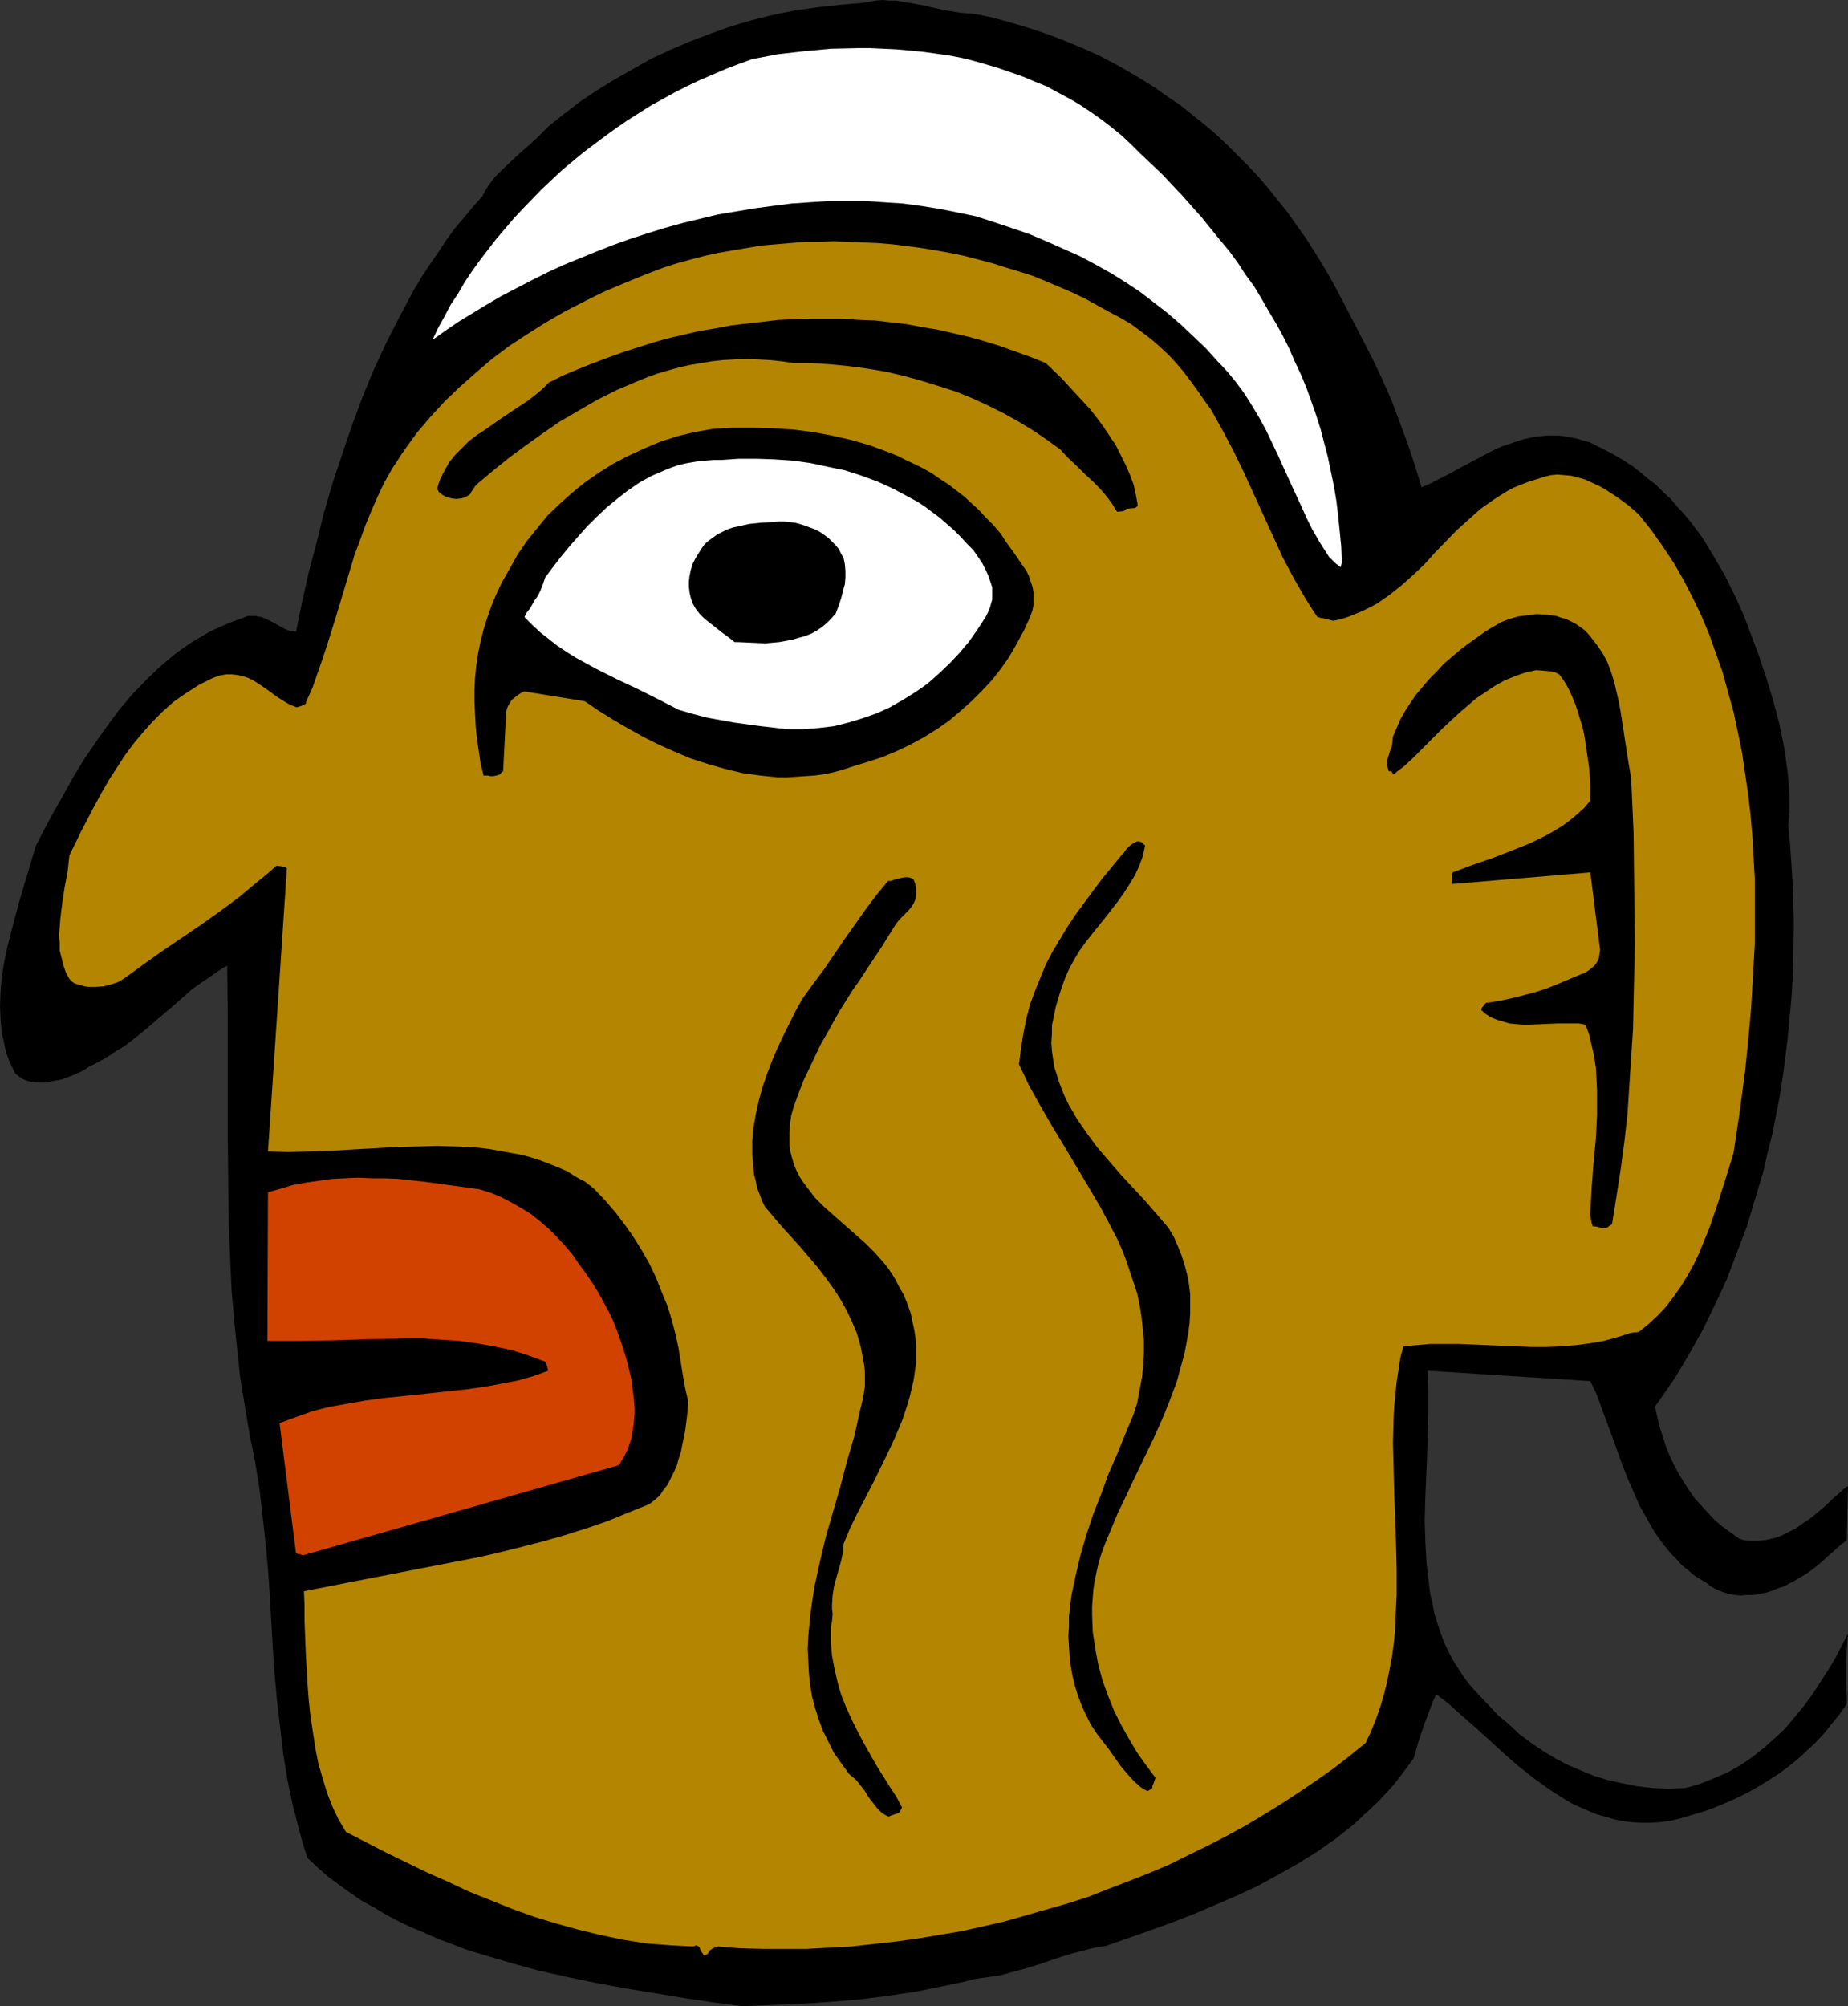 <?xml version="1.0" encoding="UTF-8" standalone="no"?>
<svg
   version="1.0"
   width="129.724mm"
   height="140.789mm"
   id="svg11"
   sodipodi:docname="Figure 27.wmf"
   xmlns:inkscape="http://www.inkscape.org/namespaces/inkscape"
   xmlns:sodipodi="http://sodipodi.sourceforge.net/DTD/sodipodi-0.dtd"
   xmlns="http://www.w3.org/2000/svg"
   xmlns:svg="http://www.w3.org/2000/svg">
  <rect width="100%" height="100%" fill="#333333" stroke="none"/>
  <sodipodi:namedview
     id="namedview11"
     pagecolor="#ffffff"
     bordercolor="#000000"
     borderopacity="0.25"
     inkscape:showpageshadow="2"
     inkscape:pageopacity="0.0"
     inkscape:pagecheckerboard="0"
     inkscape:deskcolor="#d1d1d1"
     inkscape:document-units="mm" />
  <defs
     id="defs1">
    <pattern
       id="WMFhbasepattern"
       patternUnits="userSpaceOnUse"
       width="6"
       height="6"
       x="0"
       y="0" />
  </defs>
  <path
     style="fill:#000000;fill-opacity:1;fill-rule:evenodd;stroke:none"
     d="m 196.99,532.116 7.757,-0.323 7.757,-0.323 7.595,-0.485 7.757,-0.646 7.757,-0.97 7.595,-1.131 3.878,-0.808 4.04,-0.808 3.878,-0.808 3.878,-0.97 2.424,-0.323 2.262,-0.323 2.101,-0.323 2.262,-0.646 4.202,-1.131 4.202,-1.293 4.202,-1.454 4.202,-1.293 4.363,-1.131 2.101,-0.485 2.262,-0.323 11.958,-4.201 5.818,-2.101 5.818,-2.262 5.656,-2.424 5.656,-2.424 5.494,-2.585 5.333,-2.909 5.171,-2.909 5.171,-3.232 4.848,-3.393 4.525,-3.555 2.262,-2.101 2.101,-1.939 2.262,-2.101 1.939,-2.101 2.101,-2.262 1.778,-2.262 1.939,-2.585 1.778,-2.424 1.293,-4.525 1.454,-4.363 1.616,-4.201 0.808,-2.101 0.808,-1.777 3.555,2.747 3.555,3.232 3.555,3.07 3.717,3.393 3.717,3.393 3.717,3.232 3.878,3.07 4.04,2.909 1.939,1.293 2.101,1.293 2.101,1.293 2.101,0.97 2.262,0.97 2.262,0.97 2.262,0.646 2.262,0.646 2.262,0.485 2.424,0.323 2.586,0.162 h 2.424 l 2.586,-0.162 2.586,-0.323 2.747,-0.646 2.747,-0.808 3.232,-0.97 3.232,-1.131 3.07,-1.293 2.909,-1.293 2.909,-1.454 2.909,-1.616 2.586,-1.616 2.747,-1.777 2.424,-1.777 2.586,-2.101 2.262,-2.101 2.262,-2.101 2.262,-2.424 2.101,-2.585 2.101,-2.585 1.939,-2.747 v -2.585 l -0.162,-2.585 v -4.686 l 0.162,-4.525 0.323,-4.363 -1.616,3.232 -1.778,3.393 -1.939,3.232 -2.101,3.232 -2.101,3.232 -2.262,3.07 -2.424,2.909 -2.424,2.909 -2.747,2.585 -2.909,2.585 -3.07,2.424 -3.07,2.101 -3.394,1.939 -3.717,1.616 -3.717,1.454 -2.101,0.646 -1.939,0.485 -4.363,0.162 -4.202,-0.162 -4.04,-0.485 -4.04,-0.808 -3.717,-0.808 -3.717,-1.131 -3.555,-1.454 -3.394,-1.454 -3.394,-1.777 -3.232,-1.939 -3.07,-2.101 -3.07,-2.262 -2.747,-2.585 -2.909,-2.424 -2.747,-2.909 -2.586,-2.747 -1.939,-2.101 -1.778,-2.262 -1.454,-2.262 -1.454,-2.262 -1.293,-2.424 -1.131,-2.424 -0.97,-2.585 -0.808,-2.424 -0.808,-2.585 -0.485,-2.747 -0.646,-2.585 -0.323,-2.747 -0.323,-2.747 -0.323,-2.747 -0.323,-5.656 -0.162,-5.656 0.162,-5.817 0.485,-11.473 0.162,-5.817 0.162,-5.494 v -5.494 l -0.162,-5.494 43.147,2.747 1.616,3.393 1.293,3.555 2.747,7.433 2.747,7.595 1.454,3.717 1.616,3.717 1.616,3.717 1.939,3.393 1.939,3.393 2.262,3.232 2.424,2.909 1.293,1.293 1.293,1.454 1.454,1.131 1.454,1.293 1.616,1.131 1.778,0.97 1.454,1.131 1.454,0.808 1.616,0.646 1.454,0.485 1.778,0.323 1.616,0.162 1.616,-0.162 h 1.778 l 1.778,-0.323 1.616,-0.323 1.616,-0.485 1.454,-0.646 1.616,-0.485 1.454,-0.808 1.293,-0.646 1.293,-0.808 1.939,-1.131 1.778,-1.293 1.616,-1.293 1.454,-1.293 2.909,-2.585 1.454,-1.293 1.454,-1.131 0.323,-14.382 -1.293,0.97 -1.454,1.293 -1.293,1.131 -1.454,1.454 -3.232,2.747 -1.616,1.293 -1.778,1.131 -1.778,1.293 -1.939,0.97 -1.939,0.97 -1.939,0.646 -2.262,0.485 -2.101,0.162 h -2.424 l -1.131,-0.162 -1.131,-0.323 -2.262,-1.616 -2.262,-1.616 -2.101,-1.777 -1.778,-1.939 -1.778,-1.939 -1.778,-1.939 -1.454,-2.101 -1.454,-2.262 -1.293,-2.101 -1.293,-2.424 -1.131,-2.424 -0.97,-2.424 -0.808,-2.585 -0.808,-2.424 -0.646,-2.747 -0.646,-2.747 2.747,-3.878 2.747,-4.04 2.424,-4.04 2.424,-4.201 2.424,-4.363 2.101,-4.363 2.101,-4.363 2.101,-4.525 1.778,-4.686 1.778,-4.686 1.778,-4.686 1.454,-4.848 2.909,-9.695 1.131,-5.009 1.293,-5.009 0.97,-5.009 0.97,-5.009 0.808,-5.171 0.646,-5.009 0.646,-5.171 0.485,-5.171 0.485,-5.171 0.323,-5.171 0.162,-5.171 0.162,-10.342 -0.162,-5.009 -0.162,-5.171 -0.323,-5.171 -0.323,-5.009 -0.485,-5.009 0.323,-3.555 v -3.555 l -0.162,-3.555 -0.323,-3.393 -0.485,-3.555 -0.485,-3.232 -0.646,-3.232 -0.646,-3.07 -1.616,-6.14 -1.778,-5.817 -1.939,-5.817 -2.101,-5.656 -2.101,-5.494 -2.424,-5.332 -2.586,-5.171 -2.747,-4.686 -2.909,-4.848 -3.232,-4.363 -1.778,-2.101 -1.778,-1.939 -1.778,-2.101 -1.939,-1.777 -1.939,-1.939 -2.101,-1.616 -2.101,-1.777 -2.101,-1.616 -2.262,-1.454 -2.424,-1.454 -2.424,-1.293 -2.586,-1.293 -1.616,-0.808 -1.778,-0.485 -1.616,-0.485 -1.616,-0.323 -1.778,-0.323 -1.454,-0.162 h -3.232 l -3.07,0.323 -3.07,0.646 -2.909,0.97 -2.909,0.97 -2.747,1.293 -2.747,1.454 -5.494,2.909 -2.586,1.454 -2.586,1.293 -2.424,1.293 -2.586,1.131 -1.778,-5.817 -1.939,-5.817 -2.101,-5.656 -2.101,-5.656 -2.424,-5.494 -2.586,-5.494 -2.747,-5.332 -2.747,-5.332 -1.939,-3.717 -1.939,-3.717 -1.939,-3.555 -2.101,-3.555 -2.101,-3.393 -2.262,-3.555 -2.424,-3.393 -2.262,-3.232 -2.586,-3.232 -2.586,-3.232 -2.586,-3.07 -2.747,-2.909 -2.909,-2.909 -2.909,-2.909 -2.909,-2.747 -3.07,-2.585 -3.232,-2.585 -3.232,-2.585 -3.394,-2.262 -3.394,-2.424 -3.394,-2.101 -3.555,-2.101 -3.717,-2.101 -3.717,-1.939 -3.878,-1.777 -3.878,-1.616 -4.04,-1.616 -4.04,-1.454 -4.04,-1.293 -4.363,-1.293 -4.202,-1.131 -4.525,-0.97 -1.939,-0.162 -2.101,-0.162 -3.878,-0.646 -3.878,-0.808 -1.778,-0.485 -1.939,-0.323 -3.717,-0.646 -1.778,-0.323 h -1.939 L 234.158,0 l -1.939,0.162 -1.778,0.323 -1.939,0.323 -5.818,0.485 -5.818,0.646 -5.818,0.808 -5.656,1.131 -5.818,1.454 -5.494,1.616 -5.494,1.939 -5.494,2.101 -5.333,2.262 -5.171,2.424 -4.848,2.747 -4.848,2.747 -4.686,2.909 -4.363,2.909 -4.202,3.232 -4.04,3.232 -2.586,2.585 -2.424,2.262 -2.586,2.262 -2.424,2.262 -2.262,2.101 -2.101,2.101 -0.97,1.293 -0.808,1.131 -0.808,1.293 -0.646,1.293 -2.586,2.909 -2.424,2.909 -2.424,2.909 -2.262,3.07 -2.101,3.232 -2.262,3.232 -2.101,3.232 -1.939,3.232 -3.717,6.948 -3.555,6.948 -3.394,7.272 -3.07,7.433 -2.747,7.433 -2.586,7.595 -2.586,7.756 -2.262,7.756 -1.939,7.918 -2.101,7.918 -1.778,7.918 -1.616,7.918 -0.808,-0.162 h -0.808 l -1.454,-0.646 -1.454,-0.808 -1.454,-0.808 -1.616,-0.808 -1.454,-0.646 -0.97,-0.162 -0.808,-0.162 h -0.97 -0.97 l -2.586,0.97 -2.586,0.97 -2.586,1.131 -2.424,1.131 -4.686,2.747 -2.101,1.454 -2.262,1.616 -1.939,1.616 -2.101,1.777 -3.878,3.717 -3.717,3.878 -3.394,4.04 -3.232,4.363 -3.07,4.363 -3.07,4.525 -2.747,4.525 -2.586,4.686 -2.586,4.525 -2.424,4.525 -2.262,4.363 -1.131,3.717 -1.131,3.878 -1.131,3.717 -1.131,3.878 -2.101,7.918 -0.97,3.878 -0.808,3.878 -0.646,3.878 -0.323,3.878 L 0,266.785 l 0.162,3.717 0.323,3.717 0.485,1.777 0.323,1.777 0.485,1.777 0.646,1.777 0.808,1.777 0.808,1.616 0.97,0.808 0.97,0.646 1.131,0.485 1.293,0.323 1.131,0.162 h 1.293 1.454 l 1.293,-0.323 2.747,-0.485 2.586,-0.97 2.586,-1.131 1.131,-0.646 0.97,-0.646 2.586,-1.293 2.262,-1.293 2.424,-1.616 2.424,-1.454 4.525,-3.555 4.363,-3.717 4.363,-3.717 4.363,-3.878 2.262,-1.616 2.424,-1.616 2.262,-1.616 2.424,-1.454 0.162,15.513 v 31.187 l 0.162,15.513 0.162,7.756 0.323,7.918 0.323,7.756 0.646,7.756 0.808,7.756 0.808,7.756 1.293,7.918 1.293,7.756 1.454,7.11 1.131,7.11 0.808,7.11 0.808,7.11 0.646,7.11 0.485,7.11 0.808,14.058 0.485,6.948 0.646,6.948 0.808,6.948 0.808,6.948 1.131,6.948 1.454,6.948 1.778,6.787 0.97,3.555 1.131,3.393 2.586,2.424 2.747,2.424 3.07,2.262 2.909,2.101 3.07,2.101 3.232,1.777 3.232,1.939 3.394,1.777 3.394,1.616 3.555,1.454 3.555,1.616 3.555,1.293 3.717,1.454 3.717,1.131 7.595,2.262 7.595,2.101 7.918,1.777 7.757,1.616 7.918,1.454 7.918,1.293 7.757,1.293 7.595,1.131 z"
     id="path1" />
  <path
     style="fill:#b38501;fill-opacity:1;fill-rule:evenodd;stroke:none"
     d="m 188.102,517.734 0.323,-0.485 0.485,-0.323 0.646,-0.323 0.97,-0.323 5.818,0.485 5.979,0.162 h 5.818 5.979 l 5.818,-0.323 5.979,-0.323 5.818,-0.646 5.818,-0.646 5.818,-0.808 5.818,-0.97 5.818,-0.97 5.818,-1.293 5.656,-1.293 5.656,-1.616 5.656,-1.616 5.656,-1.616 5.494,-1.777 5.333,-2.101 5.494,-2.101 5.333,-2.101 5.333,-2.262 5.171,-2.585 5.01,-2.424 5.01,-2.585 5.01,-2.747 4.848,-2.909 4.686,-2.909 4.686,-3.07 4.525,-3.07 4.363,-3.07 4.363,-3.393 4.202,-3.393 1.454,-3.07 1.293,-3.232 1.131,-3.232 0.97,-3.232 0.808,-3.232 0.646,-3.232 0.646,-3.393 0.485,-3.393 0.323,-3.232 0.162,-3.393 0.323,-6.625 v -6.787 l -0.162,-6.787 -0.485,-13.412 -0.162,-6.625 -0.162,-6.787 0.162,-6.464 0.162,-3.232 0.323,-3.232 0.323,-3.232 0.485,-3.07 0.485,-3.232 0.808,-3.07 3.394,-0.323 3.717,-0.323 h 3.717 3.878 l 7.595,0.323 7.918,0.323 3.878,0.162 h 3.878 l 3.878,-0.162 3.878,-0.323 3.717,-0.485 3.717,-0.646 3.555,-0.97 3.555,-1.131 0.97,-0.162 h 0.646 l 0.485,-0.162 h 0.162 l 2.586,-2.101 2.424,-2.262 2.262,-2.424 1.939,-2.585 1.939,-2.747 1.778,-2.909 1.616,-2.909 1.454,-3.07 1.293,-3.232 1.293,-3.07 2.262,-6.625 2.101,-6.625 2.101,-6.787 0.808,-5.332 0.808,-5.494 1.454,-10.827 1.131,-11.311 0.485,-5.656 0.323,-5.656 0.323,-5.656 0.323,-5.656 v -5.817 -5.656 -5.656 l -0.323,-5.656 -0.323,-5.817 -0.485,-5.494 -0.646,-5.656 -0.808,-5.494 -0.808,-5.494 -1.131,-5.494 -1.131,-5.332 -1.454,-5.171 -1.454,-5.332 -1.778,-5.009 -1.778,-5.009 -2.101,-5.009 -2.262,-4.686 -2.424,-4.686 -2.586,-4.525 -2.909,-4.363 -3.07,-4.363 -3.232,-4.04 -2.747,-2.424 -3.07,-2.262 -3.232,-2.101 -1.778,-0.97 -1.778,-0.808 -1.778,-0.808 -1.778,-0.485 -1.778,-0.485 -1.778,-0.162 -1.939,-0.162 -1.778,0.162 -1.939,0.485 -1.939,0.646 -2.101,0.646 -2.101,0.808 -1.939,0.808 -1.778,0.97 -1.778,1.131 -1.778,1.131 -3.394,2.424 -3.07,2.747 -3.07,2.747 -5.818,5.979 -2.747,3.07 -2.909,2.747 -3.07,2.747 -3.232,2.585 -1.616,1.131 -1.616,1.131 -1.778,0.97 -1.939,0.97 -1.939,0.808 -1.939,0.808 -1.939,0.646 -2.262,0.485 -1.293,-0.323 -1.293,-0.323 -0.97,-0.162 -0.323,-0.162 h -0.323 l -1.616,-2.424 -1.616,-2.585 -3.07,-5.332 -2.909,-5.494 -2.586,-5.656 -5.171,-11.311 -2.586,-5.656 -2.747,-5.656 -2.909,-5.494 -3.07,-5.494 -1.778,-2.424 -1.778,-2.585 -1.778,-2.424 -1.939,-2.585 -1.939,-2.262 -2.101,-2.262 -2.262,-2.101 -2.424,-2.101 -2.586,-1.939 -2.586,-1.939 -2.747,-1.616 -3.07,-1.616 -3.232,-1.777 -3.232,-1.777 -3.394,-1.616 -3.394,-1.454 -3.394,-1.454 -3.555,-1.454 -3.555,-1.131 -3.717,-1.131 -3.555,-1.131 -3.717,-0.97 -3.717,-0.97 -3.878,-0.808 -3.717,-0.646 -3.878,-0.646 -3.717,-0.485 -3.878,-0.485 -3.878,-0.323 -3.878,-0.162 -3.878,-0.162 -3.878,-0.162 -3.878,0.162 h -3.878 l -3.878,0.323 -3.717,0.323 -3.878,0.323 -3.717,0.646 -3.878,0.646 -3.717,0.646 -3.717,0.808 -3.717,0.97 -3.555,0.97 -3.555,1.131 -5.494,2.101 -5.494,2.262 -5.333,2.262 -5.171,2.585 -5.01,2.585 -5.01,2.909 -4.848,3.07 -4.686,3.07 -4.525,3.393 -4.363,3.717 -4.202,3.717 -4.04,3.878 -3.878,4.201 -3.555,4.201 -3.394,4.686 -3.07,4.686 -2.101,3.717 -1.778,3.717 -1.616,3.717 -1.616,3.878 -1.454,4.04 -1.454,3.878 -2.424,8.079 -2.424,8.079 -2.424,7.756 -1.293,3.878 -1.293,3.717 -1.293,3.717 -1.616,3.555 -0.162,0.646 -0.485,0.323 -0.808,0.323 -1.131,0.323 -1.293,-0.485 -1.293,-0.646 -2.586,-1.616 -2.424,-1.777 -2.586,-1.777 -1.293,-0.808 -1.293,-0.646 -1.454,-0.485 -1.454,-0.323 -1.454,-0.162 h -1.616 l -1.778,0.323 -1.778,0.646 -3.555,1.777 -3.555,2.262 -3.232,2.262 -2.909,2.585 -2.747,2.747 -2.586,2.909 -2.424,2.909 -2.262,3.07 -2.101,3.232 -2.101,3.232 -1.939,3.393 -1.778,3.232 -3.555,6.787 -3.232,6.625 -0.485,4.363 -0.808,4.201 -0.646,4.363 -0.485,4.04 -0.162,2.101 -0.162,2.101 0.162,2.101 v 1.939 l 0.485,1.939 0.485,1.939 0.646,1.939 0.97,1.777 0.646,0.646 0.646,0.485 0.97,0.323 1.778,0.485 0.97,0.162 h 1.939 l 2.101,-0.162 1.939,-0.485 1.939,-0.646 1.616,-0.97 5.333,-3.878 5.01,-3.555 10.019,-6.787 5.01,-3.555 5.01,-3.717 4.848,-4.04 2.586,-2.101 2.586,-2.262 1.293,0.162 0.646,0.162 0.808,0.323 -5.01,75.139 5.333,0.162 5.494,-0.162 5.656,-0.162 5.494,-0.323 5.818,-0.323 5.656,-0.323 5.656,-0.162 5.656,-0.162 5.656,0.162 5.494,0.323 2.747,0.323 2.747,0.485 2.586,0.485 2.747,0.485 2.586,0.646 2.586,0.808 2.586,0.97 2.424,0.97 2.586,1.131 2.262,1.454 2.424,1.293 2.262,1.777 3.07,3.232 2.909,3.393 2.424,3.232 2.262,3.232 2.101,3.393 1.939,3.393 1.778,3.717 1.454,3.717 0.808,1.939 0.808,1.939 1.131,3.717 0.97,3.717 0.808,3.717 1.131,7.11 0.646,3.555 0.808,3.555 -0.323,3.717 -0.485,3.878 -0.808,3.878 -0.323,1.777 -0.646,1.939 -0.485,1.777 -0.808,1.777 -0.808,1.616 -0.808,1.616 -1.131,1.454 -0.97,1.454 -1.293,1.131 -1.454,1.131 -5.656,2.262 -5.494,2.262 -5.656,1.939 -5.656,1.777 -5.656,1.616 -5.656,1.454 -5.818,1.454 -5.656,1.293 -11.635,2.262 -23.27,4.525 -11.474,2.262 0.162,3.878 v 4.201 l 0.162,4.04 0.162,4.201 0.485,8.564 0.323,4.201 0.485,4.363 0.646,4.201 0.646,4.201 0.808,4.04 1.131,3.878 1.131,3.717 1.454,3.717 1.616,3.393 1.939,3.232 10.666,5.494 10.989,5.332 5.494,2.424 5.494,2.585 5.656,2.262 5.656,2.262 5.818,2.101 5.818,1.777 5.818,1.616 5.979,1.454 6.141,1.293 6.141,0.97 6.141,0.485 6.302,0.323 0.485,-0.162 0.323,-0.162 0.323,0.162 0.323,0.162 0.323,0.485 0.323,0.808 0.485,0.646 0.162,0.323 0.162,0.162 h 0.162 l 0.323,-0.162 0.485,-0.323 z"
     id="path2" />
  <path
     style="fill:#000000;fill-opacity:1;fill-rule:evenodd;stroke:none"
     d="m 236.421,481.538 1.454,-0.485 v 0 l 0.485,-0.162 0.485,-0.485 0.162,-0.485 0.323,-0.485 -1.454,-2.747 -1.778,-2.747 -3.555,-5.656 -3.394,-5.979 -1.616,-3.07 -1.616,-3.232 -1.454,-3.232 -1.293,-3.232 -0.97,-3.393 -0.808,-3.555 -0.646,-3.393 -0.323,-3.717 v -1.777 -1.939 l 0.323,-1.777 0.162,-1.939 -0.162,-1.293 v -1.131 l 0.162,-2.424 0.323,-2.262 0.646,-2.424 0.646,-2.262 0.646,-2.262 0.485,-2.262 0.162,-2.262 1.616,-3.878 1.939,-4.04 2.101,-4.04 2.101,-4.04 4.04,-8.241 1.939,-4.201 1.778,-4.201 1.454,-4.363 0.646,-2.262 0.485,-2.101 0.485,-2.101 0.323,-2.262 0.323,-2.262 v -2.101 -2.262 l -0.162,-2.262 -0.323,-2.101 -0.485,-2.262 -0.485,-2.262 -0.808,-2.262 -0.97,-2.424 -1.293,-2.262 -0.808,-1.616 -0.97,-1.616 -0.97,-1.454 -1.131,-1.454 -2.424,-2.747 -2.586,-2.585 -2.747,-2.424 -2.747,-2.424 -2.747,-2.424 -2.747,-2.424 -2.424,-2.424 -2.101,-2.747 -0.97,-1.293 -0.97,-1.454 -0.808,-1.616 -0.646,-1.454 -0.485,-1.616 -0.485,-1.777 -0.323,-1.777 v -1.777 -1.939 l 0.162,-2.101 0.323,-2.262 0.646,-2.262 1.293,-3.555 1.293,-3.393 1.616,-3.393 1.454,-3.07 1.454,-3.07 1.778,-3.07 3.232,-5.817 3.555,-5.656 1.939,-2.747 1.778,-2.747 3.878,-5.817 3.717,-5.979 0.162,-0.162 0.323,-0.485 0.646,-0.808 0.808,-0.808 0.97,-0.97 0.646,-0.646 0.646,-0.808 0.646,-0.97 0.485,-1.131 0.162,-1.293 v -1.293 l -0.162,-1.293 -0.485,-1.293 -0.808,-0.485 -0.646,-0.162 h -0.808 l -0.97,0.162 -1.939,0.485 -0.808,0.323 h -0.808 l -3.07,3.717 -2.909,3.878 -5.494,7.756 -2.747,4.04 -2.747,4.04 -2.909,3.878 -2.909,4.04 -1.616,2.909 -1.616,3.232 -1.616,3.232 -1.616,3.393 -1.454,3.393 -1.293,3.393 -1.293,3.717 -0.97,3.555 -0.808,3.555 -0.646,3.717 -0.323,3.555 v 3.555 l 0.323,3.555 0.162,1.777 0.485,1.777 0.323,1.777 0.646,1.616 0.646,1.777 0.808,1.616 4.686,5.494 4.848,5.332 4.525,5.332 2.101,2.747 2.101,2.909 1.778,2.747 1.616,2.909 1.454,3.07 1.293,3.07 0.97,3.393 0.646,3.393 0.323,1.777 0.162,1.777 v 1.777 1.777 l -0.485,3.232 -0.808,3.232 -1.454,6.625 -1.939,6.625 -1.778,6.787 -3.878,13.412 -1.616,6.787 -1.454,6.625 -0.485,3.232 -0.485,3.393 -0.323,3.232 -0.323,3.232 -0.162,3.232 0.162,3.232 0.162,3.232 0.323,3.07 0.485,3.07 0.808,3.07 0.97,3.07 1.131,3.07 1.454,2.909 1.454,2.909 1.939,2.747 2.101,2.909 0.97,0.808 0.808,0.646 1.293,1.616 0.646,0.808 0.485,0.646 0.97,1.616 1.131,1.454 1.131,1.454 1.293,1.293 0.808,0.485 0.97,0.485 z"
     id="path3" />
  <path
     style="fill:#000000;fill-opacity:1;fill-rule:evenodd;stroke:none"
     d="m 305.747,474.266 v -0.485 l 0.323,-0.808 0.485,-1.454 -2.424,-3.232 -2.424,-3.393 -2.101,-3.555 -2.101,-3.717 -1.939,-3.878 -1.616,-4.04 -1.454,-4.04 -1.131,-4.201 -0.808,-4.363 -0.646,-4.363 -0.162,-4.363 v -2.262 l 0.162,-2.262 0.162,-2.101 0.323,-2.262 0.485,-2.262 0.485,-2.262 0.646,-2.262 0.808,-2.262 0.808,-2.101 0.97,-2.262 1.939,-4.686 2.262,-4.686 2.262,-4.848 2.424,-5.009 2.424,-5.009 2.262,-5.009 2.101,-5.171 1.939,-5.171 1.454,-5.332 0.646,-2.424 0.485,-2.585 0.485,-2.747 0.323,-2.424 0.162,-2.585 v -2.585 -2.585 l -0.323,-2.585 -0.485,-2.585 -0.646,-2.424 -0.808,-2.585 -0.97,-2.424 -1.131,-2.585 -1.454,-2.424 -3.07,-3.555 -3.07,-3.555 -6.464,-6.948 -3.07,-3.555 -3.07,-3.555 -2.747,-3.717 -2.586,-3.717 -1.131,-1.939 -1.131,-1.939 -0.97,-1.939 -0.808,-1.939 -0.808,-2.101 -0.646,-2.101 -0.646,-1.939 -0.323,-2.101 -0.323,-2.262 -0.162,-2.262 0.162,-2.101 v -2.424 l 0.485,-2.262 0.485,-2.424 0.646,-2.262 0.808,-2.585 0.97,-2.747 1.131,-2.585 1.293,-2.424 1.454,-2.424 1.616,-2.262 1.778,-2.262 3.394,-4.201 3.394,-4.363 1.616,-2.262 1.454,-2.262 1.454,-2.424 1.131,-2.424 0.97,-2.585 0.646,-2.909 -0.485,-0.485 -0.323,-0.323 -0.323,-0.162 -0.485,-0.162 h -0.485 l -0.323,0.162 -0.97,0.485 -0.808,0.646 -0.808,0.808 -0.646,0.97 -0.646,0.646 -5.171,6.302 -2.424,3.232 -2.262,3.07 -2.262,3.07 -2.262,3.393 -1.939,3.232 -1.939,3.232 -1.778,3.393 -1.454,3.555 -1.454,3.555 -1.293,3.555 -0.97,3.717 -0.808,4.04 -0.646,4.04 -0.485,4.04 1.293,2.747 1.293,2.747 3.07,5.494 3.07,5.332 3.232,5.332 6.464,10.827 3.232,5.494 2.909,5.494 1.454,2.747 1.293,2.909 1.131,2.909 0.97,2.909 0.97,2.909 0.97,2.909 0.646,3.07 0.485,3.07 0.323,3.07 0.323,3.232 v 3.232 l -0.162,3.232 -0.323,3.232 -0.646,3.393 -0.646,3.555 -1.131,3.393 -2.101,5.009 -2.101,5.171 -2.262,5.171 -1.939,5.332 -2.101,5.332 -1.778,5.332 -1.616,5.494 -1.293,5.494 -1.131,5.332 -0.323,2.747 -0.323,2.747 v 2.585 l -0.162,2.747 0.162,2.747 0.162,2.585 0.323,2.585 0.485,2.747 0.646,2.585 0.808,2.585 0.97,2.585 1.131,2.424 1.293,2.585 1.616,2.424 1.616,2.101 1.616,2.101 3.07,4.363 1.778,2.101 1.616,1.777 1.778,1.616 0.97,0.646 0.97,0.485 z"
     id="path4" />
  <path
     style="fill:#d14200;fill-opacity:1;fill-rule:evenodd;stroke:none"
     d="m 80.315,412.539 83.87,-23.915 1.293,-2.101 1.131,-2.262 0.808,-2.424 0.485,-2.585 0.323,-2.424 0.162,-2.585 -0.162,-2.747 -0.323,-2.585 -0.323,-2.747 -0.646,-2.747 -0.646,-2.585 -0.808,-2.747 -1.778,-5.171 -0.97,-2.424 -1.131,-2.424 -2.909,-5.332 -1.616,-2.585 -1.778,-2.585 -1.778,-2.424 -1.778,-2.585 -1.939,-2.262 -2.101,-2.262 -2.101,-2.101 -2.262,-1.939 -2.424,-1.939 -2.586,-1.616 -2.586,-1.454 -2.747,-1.454 -2.747,-1.131 -3.07,-0.97 -7.11,-0.97 -7.11,-0.97 -7.272,-0.808 -3.555,-0.162 h -3.555 l -3.555,-0.162 -3.555,0.162 -3.394,0.162 -3.394,0.485 -3.394,0.485 -3.555,0.646 -3.232,0.97 -3.394,0.97 -0.162,39.428 h 4.363 4.525 l 9.05,-0.162 9.373,-0.323 9.373,-0.162 h 4.848 l 4.686,0.323 4.686,0.323 4.686,0.646 4.525,0.808 4.686,0.97 4.525,1.454 4.363,1.616 0.162,0.485 0.162,0.162 0.162,0.485 0.162,0.646 0.162,0.646 -4.04,1.454 -4.04,1.131 -4.202,0.808 -4.363,0.808 -4.363,0.646 -4.525,0.485 -9.05,0.97 -9.373,0.97 -4.686,0.646 -4.525,0.808 -4.686,0.808 -4.525,1.131 -4.525,1.616 -4.363,1.616 4.363,34.58 h 0.162 l 0.485,0.162 h 0.485 z"
     id="path5" />
  <path
     style="fill:#000000;fill-opacity:1;fill-rule:evenodd;stroke:none"
     d="m 424.523,325.604 0.485,0.162 h 0.485 l 0.97,-0.162 0.323,-0.323 0.485,-0.323 0.323,-0.162 0.162,-0.485 1.131,-7.11 1.131,-7.272 0.97,-7.272 0.808,-7.272 0.485,-7.433 0.485,-7.433 0.485,-7.433 0.162,-7.433 0.323,-15.028 -0.162,-14.866 -0.162,-14.705 -0.646,-14.705 -0.485,-2.747 -0.485,-2.909 -1.778,-11.634 -0.485,-2.747 -0.646,-2.747 -0.646,-2.747 -0.808,-2.585 -0.97,-2.585 -1.293,-2.424 -1.454,-2.101 -1.616,-2.101 -0.808,-0.97 -0.97,-0.97 -1.131,-0.808 -1.131,-0.808 -1.293,-0.646 -1.293,-0.646 -1.293,-0.323 -1.293,-0.485 -2.586,-0.323 -2.586,-0.162 -2.586,0.323 -2.424,0.323 -2.262,0.646 -2.101,0.808 -2.262,1.293 -2.101,1.293 -2.262,1.616 -2.262,1.616 -2.101,1.616 -2.101,1.777 -2.101,1.777 -1.939,2.101 -1.939,1.939 -1.778,2.101 -1.778,2.101 -1.454,2.101 -1.454,2.262 -1.293,2.262 -0.97,2.262 -0.97,2.262 -0.162,1.454 -0.162,1.293 -0.485,1.131 -0.323,1.131 -0.323,0.97 -0.162,1.131 0.162,0.97 0.162,0.485 0.162,0.646 h 0.646 l 0.162,0.162 0.323,0.485 v 0.162 h 0.162 l 0.323,-0.162 0.162,-0.162 0.323,-0.323 2.101,-1.616 2.101,-1.939 4.04,-4.04 4.04,-4.04 4.363,-4.04 2.262,-1.939 2.262,-1.939 2.424,-1.616 2.424,-1.616 2.586,-1.454 2.747,-1.131 2.747,-0.97 2.909,-0.646 2.101,0.162 1.778,0.162 0.97,0.162 0.646,0.323 0.646,0.323 0.485,0.646 1.131,1.616 0.97,1.777 0.808,1.777 0.808,1.939 0.646,1.939 0.646,2.101 0.646,2.101 0.485,2.101 0.646,4.363 0.646,4.363 0.323,4.525 v 4.201 l -1.616,1.939 -1.778,1.616 -1.939,1.616 -1.939,1.454 -2.101,1.293 -2.262,1.293 -2.262,1.131 -2.424,1.131 -4.848,1.939 -5.01,1.939 -5.171,1.777 -5.171,1.939 -0.162,0.646 v 0.808 0.646 l 0.162,0.97 36.522,-3.07 2.586,20.522 -0.162,1.131 -0.162,1.131 -0.485,0.97 -0.646,0.97 -0.808,0.646 -0.808,0.646 -0.97,0.646 -0.97,0.323 -3.07,1.293 -3.07,1.293 -3.232,1.293 -3.07,0.97 -3.07,0.808 -3.232,0.808 -3.07,0.646 -3.07,0.485 h -0.162 -0.162 l -0.323,0.323 -0.485,0.646 -0.323,0.323 -0.162,0.646 1.293,1.131 1.293,0.808 1.616,0.646 1.616,0.485 1.616,0.485 1.778,0.162 1.778,0.162 h 1.778 l 3.717,-0.162 3.878,-0.162 h 3.717 1.778 l 1.778,0.323 0.97,2.585 0.646,2.747 0.646,2.909 0.485,3.07 0.162,2.909 0.162,3.232 v 3.232 3.232 l -0.323,6.464 -0.646,6.625 -0.485,6.625 -0.323,6.302 v 0.646 l 0.162,0.97 0.162,0.97 0.323,0.97 h 0.485 l 0.97,0.162 z"
     id="path6" />
  <path
     style="fill:#000000;fill-opacity:1;fill-rule:evenodd;stroke:none"
     d="m 130.088,205.866 h 0.808 l 0.808,-0.162 0.97,-0.323 0.323,-0.485 0.485,-0.323 0.808,-15.674 v 0 l 0.162,-0.808 0.323,-0.808 0.485,-0.808 0.485,-0.808 0.808,-0.646 0.808,-0.646 0.97,-0.646 0.808,-0.323 15.998,2.585 3.555,2.424 3.878,2.424 3.878,2.262 4.04,2.262 4.202,2.101 4.363,1.939 4.202,1.777 4.525,1.454 4.525,1.293 4.686,1.131 4.686,0.646 4.686,0.485 h 2.424 l 2.424,-0.162 2.424,-0.162 2.424,-0.162 2.424,-0.323 2.424,-0.485 2.424,-0.646 2.424,-0.808 4.202,-1.293 4.04,-1.293 3.878,-1.616 3.717,-1.777 3.555,-1.939 3.394,-2.101 3.232,-2.262 3.07,-2.585 2.909,-2.585 2.747,-2.747 2.586,-2.747 2.424,-3.07 2.262,-3.232 1.939,-3.393 1.939,-3.555 1.616,-3.555 0.646,-1.777 0.323,-1.616 v -1.616 -1.454 l -0.323,-1.616 -0.485,-1.454 -0.485,-1.454 -0.646,-1.293 -1.778,-2.585 -1.778,-2.585 -1.778,-2.424 -1.454,-2.262 -1.939,-2.262 -1.939,-1.939 -1.778,-1.939 -2.101,-1.939 -1.939,-1.777 -2.101,-1.616 -2.101,-1.616 -2.262,-1.454 -2.101,-1.454 -2.262,-1.293 -2.262,-1.131 -2.424,-1.131 -2.262,-1.131 -2.424,-0.97 -4.848,-1.777 -5.01,-1.454 -5.01,-1.131 -5.171,-0.97 -5.171,-0.646 -5.333,-0.323 -5.171,-0.162 h -5.333 l -5.494,0.323 -4.686,0.808 -4.686,1.131 -4.525,1.454 -4.202,1.777 -4.202,1.939 -4.04,2.101 -3.878,2.424 -3.717,2.585 -3.394,2.747 -3.232,2.909 -3.232,3.07 -2.747,3.393 -2.747,3.393 -2.424,3.555 -2.101,3.717 -2.101,3.717 -1.454,3.07 -1.293,3.07 -1.131,3.232 -0.97,3.07 -0.808,3.232 -0.646,3.07 -0.485,3.232 -0.323,3.232 -0.162,3.232 v 3.232 l 0.162,3.232 0.162,3.232 0.323,3.232 0.485,3.232 0.485,3.393 0.808,3.232 h 0.646 0.485 z"
     id="path7" />
  <path
     style="fill:#ffffff;fill-opacity:1;fill-rule:evenodd;stroke:none"
     d="m 208.949,193.423 h 4.202 l 4.04,-0.323 4.04,-0.485 3.878,-0.97 3.717,-1.131 3.717,-1.293 3.555,-1.616 3.394,-1.939 3.394,-2.101 3.232,-2.262 2.909,-2.585 2.909,-2.747 2.586,-2.747 2.586,-3.07 2.262,-3.232 2.101,-3.232 0.646,-1.293 0.485,-1.131 0.323,-1.131 0.323,-1.131 v -1.131 -1.131 -0.97 l -0.323,-0.97 -0.646,-1.939 -0.808,-1.777 -0.808,-1.616 -0.97,-1.454 -1.454,-2.101 -1.778,-1.777 -1.616,-1.777 -1.778,-1.777 -3.717,-3.232 -1.939,-1.454 -1.939,-1.454 -1.939,-1.293 -2.101,-1.131 -4.202,-2.262 -4.202,-1.939 -4.363,-1.616 -4.525,-1.454 -4.686,-0.97 -4.525,-0.97 -4.686,-0.646 -4.848,-0.323 -4.686,-0.162 h -4.686 l -4.686,0.323 h -2.101 l -3.878,0.323 -1.939,0.323 -1.778,0.323 -1.939,0.485 -1.778,0.646 -1.616,0.646 -3.394,1.454 -3.232,1.777 -3.07,2.101 -2.909,2.262 -2.747,2.262 -2.747,2.585 -2.586,2.585 -2.424,2.747 -2.262,2.585 -2.262,2.747 -2.101,2.747 -1.939,2.585 -0.646,1.939 -0.646,1.616 -0.646,1.293 -0.808,1.131 -0.646,1.131 -0.646,1.131 -0.808,0.97 -0.646,1.293 2.101,2.101 2.101,1.939 2.262,1.777 2.262,1.777 2.424,1.616 2.586,1.616 5.333,2.909 5.494,2.747 5.494,2.585 5.494,2.747 5.333,2.747 3.878,1.131 3.717,0.97 3.555,0.646 3.555,0.646 7.11,0.97 z"
     id="path8" />
  <path
     style="fill:#000000;fill-opacity:1;fill-rule:evenodd;stroke:none"
     d="m 195.859,170.316 3.555,0.162 3.717,0.162 3.555,-0.323 1.778,-0.323 1.778,-0.323 1.616,-0.485 1.778,-0.485 1.616,-0.646 1.454,-0.808 1.454,-0.97 1.293,-1.131 1.131,-1.131 1.131,-1.293 0.808,-2.101 0.646,-1.939 0.485,-1.939 0.485,-1.777 0.162,-1.777 v -1.777 l -0.162,-1.777 -0.323,-1.616 -0.646,-1.131 -0.646,-1.293 -0.808,-0.97 -0.97,-0.97 -0.97,-0.97 -1.131,-0.808 -1.131,-0.808 -1.293,-0.646 -1.293,-0.485 -1.293,-0.485 -1.454,-0.485 -1.293,-0.323 -1.454,-0.162 -1.454,-0.162 h -1.454 l -1.454,0.162 -3.232,0.162 -3.07,0.323 -2.909,0.646 -1.454,0.323 -1.454,0.485 -1.293,0.646 -1.293,0.646 -1.131,0.808 -1.131,0.808 -1.131,0.97 -0.808,1.131 -0.808,1.293 -0.808,1.293 -0.808,1.616 -0.485,1.616 -0.323,1.616 -0.162,1.454 v 1.293 l 0.162,1.454 0.323,1.454 0.485,1.454 0.808,1.454 1.131,1.454 1.293,1.293 1.454,1.131 3.07,2.424 1.778,1.293 1.616,1.293 z"
     id="path9" />
  <path
     style="fill:#ffffff;fill-opacity:1;fill-rule:evenodd;stroke:none"
     d="m 356.004,149.148 -0.162,-4.201 -0.808,-8.079 -0.485,-4.04 -0.646,-3.878 -0.808,-3.878 -0.808,-3.878 -0.97,-3.717 -0.97,-3.717 -1.131,-3.555 -1.293,-3.717 -1.293,-3.555 -1.454,-3.555 -1.616,-3.393 -1.454,-3.393 -1.778,-3.555 -1.778,-3.232 -1.939,-3.232 -1.939,-3.393 -1.939,-3.232 -2.262,-3.07 -2.101,-3.232 -2.262,-3.07 -2.424,-2.909 -4.848,-5.979 -5.171,-5.817 -5.494,-5.817 -5.818,-5.494 -2.424,-2.424 -2.424,-2.262 -2.586,-2.101 -2.747,-2.101 -2.747,-1.939 -2.909,-1.939 -2.747,-1.616 -3.07,-1.616 -2.909,-1.616 -3.232,-1.293 -3.07,-1.293 -3.232,-1.131 -3.232,-1.131 -3.232,-0.97 -3.394,-0.97 -3.232,-0.808 -3.394,-0.646 -3.394,-0.485 -3.555,-0.485 -3.394,-0.323 -3.555,-0.323 -3.394,-0.162 -3.555,-0.162 h -3.394 l -7.11,0.162 -6.949,0.646 -7.11,0.808 -6.787,1.293 -3.555,1.293 -3.394,1.293 -3.394,1.454 -3.394,1.454 -3.394,1.616 -3.232,1.616 -3.232,1.777 -3.232,1.777 -3.07,1.939 -3.07,1.939 -3.07,2.101 -2.909,2.101 -5.818,4.363 -5.656,4.686 -5.333,5.009 -5.01,5.171 -2.424,2.585 -4.686,5.494 -2.262,2.909 -2.101,2.747 -2.101,2.909 -1.939,2.909 -1.778,3.07 -1.939,2.909 -1.616,3.07 -1.778,3.232 -1.454,3.07 3.394,-2.424 3.555,-2.424 3.717,-2.262 3.717,-2.262 3.878,-2.262 4.04,-2.101 4.04,-2.101 4.202,-2.101 4.202,-1.939 4.363,-1.777 4.363,-1.777 4.525,-1.777 4.525,-1.616 4.525,-1.454 4.686,-1.454 4.686,-1.293 4.686,-1.131 4.686,-1.131 4.848,-0.808 4.848,-0.808 4.848,-0.646 5.01,-0.646 4.848,-0.323 4.848,-0.323 h 5.01 4.848 l 4.848,0.323 5.01,0.323 4.848,0.646 5.01,0.808 4.848,0.97 4.686,0.97 5.01,1.616 4.848,1.616 4.686,1.616 4.525,1.939 4.363,1.939 4.363,1.939 4.202,2.262 4.04,2.262 3.878,2.424 3.878,2.585 3.555,2.747 3.555,2.747 3.555,3.07 3.232,3.07 3.394,3.232 3.07,3.393 2.586,2.747 2.262,2.747 2.262,3.07 1.939,3.07 1.939,3.232 1.778,3.232 3.232,6.787 3.07,6.787 3.07,6.625 1.454,3.232 1.616,3.232 1.778,3.07 1.939,3.07 0.646,0.97 0.808,0.808 0.97,0.97 1.293,0.97 z"
     id="path10" />
  <path
     style="fill:#000000;fill-opacity:1;fill-rule:evenodd;stroke:none"
     d="m 298.152,135.574 0.485,-0.485 0.323,-0.162 1.939,-0.162 0.485,-0.162 0.485,-0.485 -0.485,-2.747 -0.646,-2.909 -0.97,-2.585 -1.131,-2.585 -1.293,-2.585 -1.293,-2.585 -1.616,-2.424 -1.616,-2.424 -1.778,-2.424 -1.778,-2.262 -3.878,-4.201 -3.878,-4.201 -4.04,-3.878 -4.04,-1.616 -4.04,-1.454 -4.04,-1.454 -4.202,-1.293 -4.04,-1.131 -4.202,-0.97 -4.202,-0.97 -4.04,-0.646 -4.202,-0.808 -4.202,-0.485 -4.202,-0.485 -4.363,-0.162 -4.202,-0.323 h -4.202 -4.202 l -4.202,0.162 -4.202,0.162 -4.202,0.485 -4.202,0.485 -4.202,0.485 -4.202,0.808 -4.04,0.646 -4.202,0.97 -4.202,0.97 -4.04,1.131 -4.04,1.293 -4.04,1.293 -4.04,1.454 -3.878,1.454 -4.04,1.616 -3.878,1.616 -3.878,1.939 -1.778,1.777 -1.939,1.616 -2.101,1.616 -2.262,1.454 -4.363,2.909 -4.363,3.07 -2.262,1.454 -2.101,1.616 -1.778,1.777 -1.778,1.777 -1.616,1.939 -1.293,2.262 -1.131,2.262 -0.485,1.293 -0.323,1.293 0.162,0.485 0.323,0.485 0.485,0.323 0.323,0.323 1.131,0.646 1.293,0.323 1.293,0.162 1.454,-0.162 1.293,-0.485 0.97,-0.646 0.323,-0.646 0.485,-0.646 0.485,-0.808 0.646,-0.646 4.04,-3.393 4.202,-3.393 4.363,-3.232 4.525,-3.232 4.686,-3.232 5.01,-2.909 5.01,-2.909 5.171,-2.585 5.333,-2.262 2.747,-1.131 2.747,-0.97 2.747,-0.808 2.909,-0.808 2.909,-0.646 2.909,-0.485 2.909,-0.485 2.909,-0.323 3.07,-0.162 3.07,-0.162 3.07,0.162 3.07,0.162 3.232,0.323 3.232,0.485 h 4.848 l 5.01,0.323 4.848,0.485 4.848,0.646 4.848,0.808 4.848,1.131 4.686,1.293 4.686,1.454 4.525,1.454 4.363,1.777 4.202,1.939 4.202,2.101 4.04,2.262 3.717,2.262 3.555,2.424 3.555,2.585 2.101,2.262 2.262,2.101 2.101,2.101 2.101,1.939 1.939,1.939 1.778,2.101 1.454,1.939 1.293,2.101 z"
     id="path11" />
</svg>
